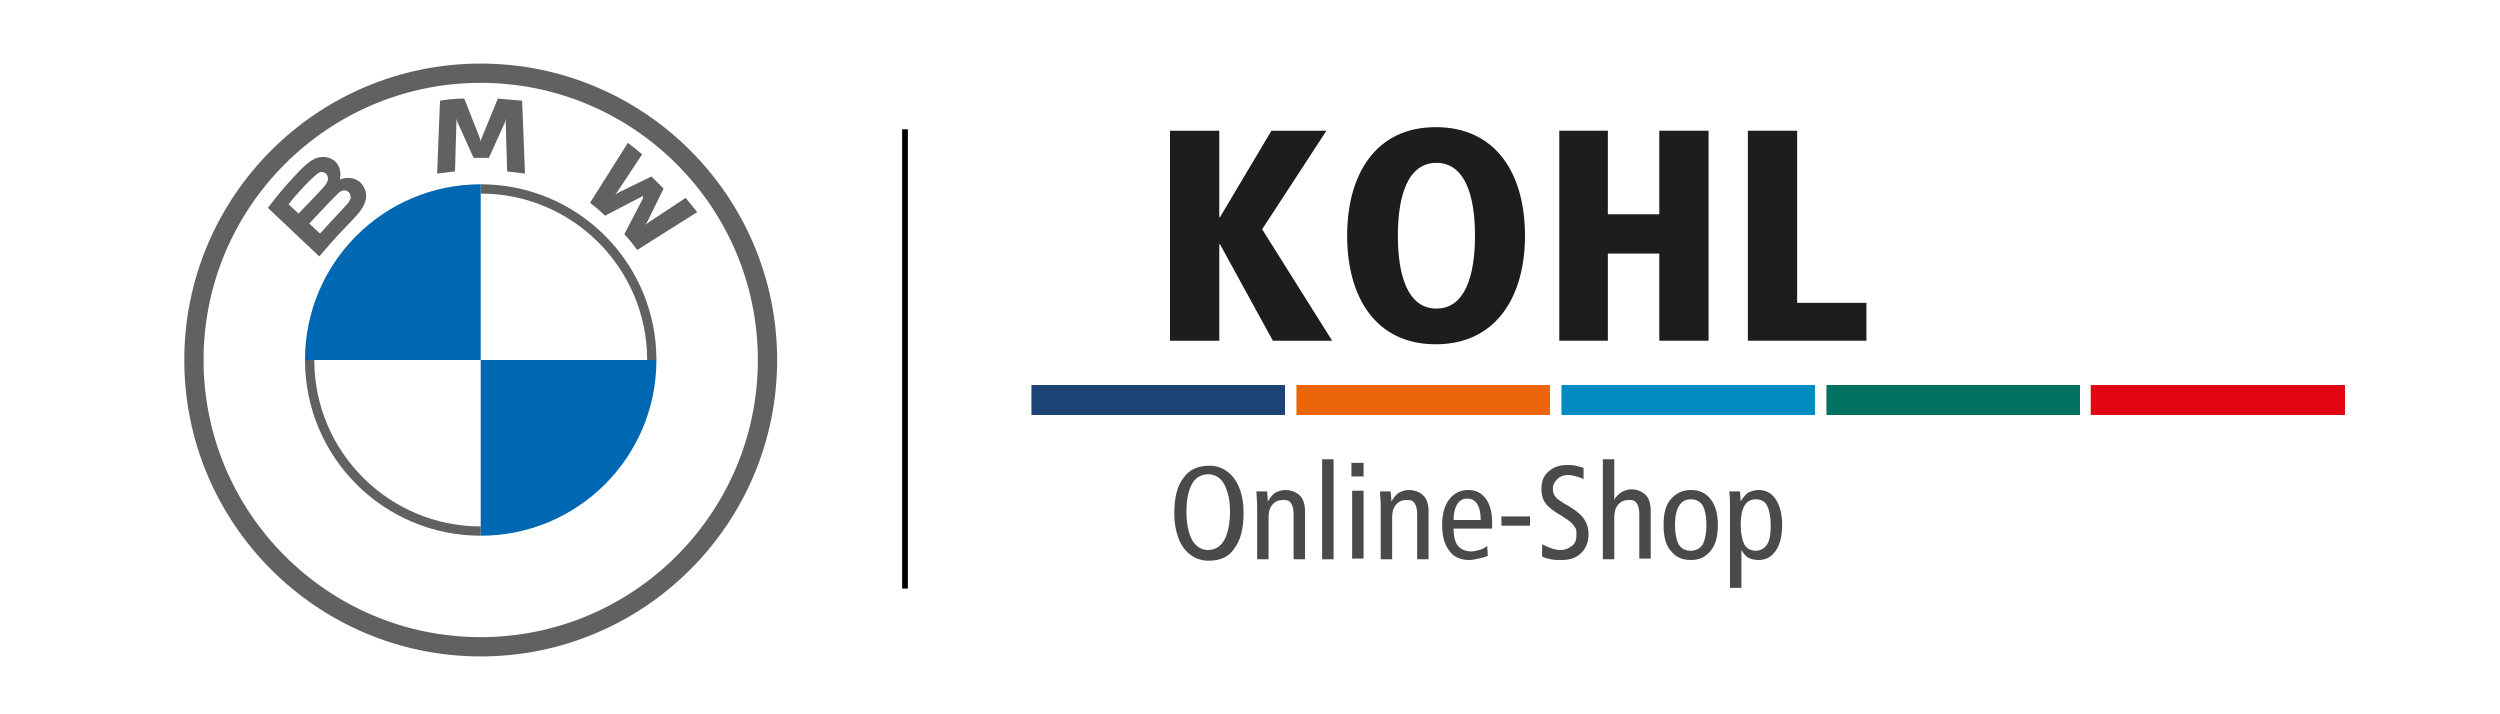 <?xml version="1.0" encoding="utf-8"?>
<!-- Generator: Adobe Illustrator 27.8.1, SVG Export Plug-In . SVG Version: 6.00 Build 0)  -->
<svg version="1.1" id="Ebene_1" xmlns="http://www.w3.org/2000/svg" xmlns:xlink="http://www.w3.org/1999/xlink" x="0px" y="0px"
	 viewBox="0 0 350 100" style="enable-background:new 0 0 350 100;" xml:space="preserve">
<style type="text/css">
	.st0{fill:#1D1D1B;}
	.st1{fill-rule:evenodd;clip-rule:evenodd;fill:#1D1D1B;}
	.st2{fill:#1C4374;}
	.st3{fill:#EB6608;}
	.st4{fill:#008BC3;}
	.st5{fill:#007262;}
	.st6{fill:#E20613;}
	.st7{fill:#4A4A49;}
	.st8{fill:#616160;}
	.st9{fill:#0067B2;}
</style>
<rect x="126.3" y="18.1" width="0.8" height="64.3"/>
<g>
	<g>
		<polygon class="st0" points="163.8,47.7 170.7,47.7 170.7,34.2 170.8,34.2 178.2,47.7 186.5,47.7 176.7,32.1 185.7,18.3 178,18.3 
			170.8,30.4 170.7,30.4 170.7,18.3 163.8,18.3 		"/>
		<path class="st1" d="M188.6,33c0,8.6,4,15.2,12.4,15.2s12.5-6.6,12.5-15.2s-4-15.2-12.5-15.2C192.6,17.8,188.6,24.4,188.6,33
			L188.6,33z M195.7,33c0-5.6,1.4-10.2,5.4-10.2s5.4,4.6,5.4,10.2s-1.4,10.2-5.4,10.2C197.1,43.2,195.7,38.6,195.7,33L195.7,33z"/>
		<polygon class="st0" points="232.3,47.7 239.2,47.7 239.2,18.3 232.3,18.3 232.3,30 225.1,30 225.1,18.3 218.3,18.3 218.3,47.7 
			225.1,47.7 225.1,35.5 232.3,35.5 		"/>
		<polygon class="st0" points="244.7,47.7 261.3,47.7 261.3,42.4 251.6,42.4 251.6,18.3 244.7,18.3 		"/>
		<polygon class="st2" points="144.4,53.9 179.9,53.9 179.9,58.1 144.4,58.1 		"/>
		<polygon class="st3" points="181.5,53.9 217,53.9 217,58.1 181.5,58.1 		"/>
		<polygon class="st4" points="218.6,53.9 254.1,53.9 254.1,58.1 218.6,58.1 		"/>
		<polygon class="st5" points="255.7,53.9 291.2,53.9 291.2,58.1 255.7,58.1 		"/>
		<polygon class="st6" points="292.7,53.9 328.3,53.9 328.3,58.1 292.7,58.1 		"/>
	</g>
	<g>
		<path class="st7" d="M164.4,71.9c0-2.2,0.4-3.9,1.3-5c0.8-1.2,2.1-1.7,3.6-1.7c1,0,1.8,0.3,2.5,0.8s1.3,1.3,1.7,2.3
			s0.6,2.1,0.6,3.5c0,2.2-0.4,3.8-1.3,5c-0.8,1.2-2,1.7-3.6,1.7c-1,0-1.8-0.3-2.5-0.8s-1.3-1.3-1.7-2.3
			C164.6,74.3,164.4,73.2,164.4,71.9z M166.1,71.6c0,1.7,0.3,3.1,0.8,4s1.3,1.4,2.2,1.4c1,0,1.8-0.5,2.3-1.4s0.8-2.3,0.8-4
			c0-1.6-0.3-2.8-0.8-3.8c-0.5-0.9-1.3-1.4-2.2-1.4c-1.1,0-1.9,0.5-2.4,1.5S166.1,70.2,166.1,71.6z"/>
		<path class="st7" d="M179.6,70c-0.6,0-1.1,0.2-1.5,0.7s-0.5,1.1-0.5,1.8v5.8H176v-7.6l-0.1-1.9h1.5l0.1,1.4l0,0
			c0.3-0.5,0.6-0.9,1-1.2c0.4-0.2,0.9-0.4,1.4-0.4c0.9,0,1.6,0.3,2.1,0.8s0.7,1.3,0.7,2.2v6.7h-1.6V72c0-0.7-0.1-1.2-0.4-1.6
			S180.1,70,179.6,70z"/>
		<path class="st7" d="M186.7,64.3v14h-1.6v-14H186.7z"/>
		<path class="st7" d="M190.9,64.8v1.9h-1.7v-1.9H190.9z M190.9,68.7v9.5h-1.6v-9.5H190.9z"/>
		<path class="st7" d="M196.9,70c-0.6,0-1.1,0.2-1.5,0.7s-0.5,1.1-0.5,1.8v5.8h-1.6v-7.6l-0.1-1.9h1.5l0.1,1.4l0,0
			c0.3-0.5,0.6-0.9,1-1.2c0.4-0.2,0.9-0.4,1.4-0.4c0.9,0,1.6,0.3,2.1,0.8s0.7,1.3,0.7,2.2v6.7h-1.6V72c0-0.7-0.1-1.2-0.4-1.6
			S197.4,70,196.9,70z"/>
		<path class="st7" d="M205.7,78.4c-1.2,0-2.2-0.4-2.8-1.3c-0.7-0.9-1-2.1-1-3.6s0.3-2.7,1-3.6s1.6-1.3,2.7-1.3c1,0,1.8,0.4,2.4,1.2
			c0.6,0.8,0.9,1.9,0.9,3.4V74h-5.4c0,1.1,0.2,1.9,0.6,2.4c0.4,0.5,1.1,0.8,1.9,0.8c0.3,0,0.7-0.1,1.1-0.2c0.4-0.1,0.8-0.3,1.1-0.6
			l0.1,1.4c-0.4,0.2-0.8,0.3-1.3,0.4C206.6,78.3,206.1,78.4,205.7,78.4z M205.4,69.8c-0.6,0-1.1,0.3-1.4,0.8
			c-0.3,0.5-0.5,1.2-0.5,2.2h3.8C207.3,70.8,206.6,69.8,205.4,69.8z"/>
		<path class="st7" d="M214.2,72.3v1.3h-4v-1.3H214.2z"/>
		<path class="st7" d="M218.4,77c0.7,0,1.2-0.2,1.7-0.6s0.6-0.9,0.6-1.5c0-0.4,0-0.7-0.1-0.9c-0.1-0.2-0.3-0.5-0.6-0.8
			s-0.8-0.6-1.4-1c-0.7-0.4-1.3-0.8-1.6-1.1c-0.4-0.3-0.7-0.7-0.9-1.1s-0.3-1-0.3-1.6c0-1,0.3-1.8,1-2.4s1.5-0.9,2.6-0.9
			c0.4,0,0.8,0,1.2,0.1s0.8,0.2,1.1,0.3v1.6c-0.3-0.2-0.7-0.3-1-0.4s-0.8-0.2-1.2-0.2c-0.6,0-1.1,0.2-1.5,0.6s-0.6,0.8-0.6,1.4
			c0,0.5,0.2,0.9,0.5,1.2c0.3,0.3,0.9,0.7,1.8,1.2c1,0.6,1.7,1.2,2.1,1.8c0.4,0.6,0.6,1.3,0.6,2c0,1.1-0.3,2-1,2.7s-1.6,1-2.8,1
			c-0.5,0-1,0-1.5-0.1s-0.9-0.2-1.2-0.4v-1.7C216.9,76.7,217.7,77,218.4,77z"/>
		<path class="st7" d="M228,70c-0.6,0-1.1,0.2-1.5,0.7s-0.5,1.1-0.5,1.8v5.8h-1.6v-14h1.6V70l0,0c0.2-0.5,0.6-0.8,1-1.1
			c0.4-0.2,0.9-0.4,1.3-0.4c0.9,0,1.6,0.3,2.1,0.8s0.7,1.3,0.7,2.2v6.7h-1.6V72c0-0.7-0.1-1.2-0.4-1.6S228.5,70,228,70z"/>
		<path class="st7" d="M232.9,73.5c0-1.6,0.3-2.8,1-3.6s1.6-1.3,2.8-1.3s2.1,0.4,2.8,1.3s1,2.1,1,3.6s-0.3,2.8-1,3.6
			c-0.7,0.9-1.6,1.3-2.8,1.3s-2.1-0.4-2.8-1.3C233.2,76.3,232.9,75.1,232.9,73.5z M238.9,73.5c0-1.2-0.2-2.1-0.5-2.7
			c-0.4-0.6-0.9-0.9-1.7-0.9c-1.4,0-2.2,1.2-2.2,3.6c0,1.2,0.2,2.1,0.5,2.7c0.4,0.6,0.9,0.9,1.7,0.9c0.7,0,1.3-0.3,1.7-0.9
			C238.7,75.6,238.9,74.7,238.9,73.5z"/>
		<path class="st7" d="M242.2,70.4c0-0.2,0-0.7-0.1-1.6h1.5l0.1,1.4l0,0c0.3-0.5,0.6-0.9,1-1.2c0.4-0.2,0.9-0.4,1.5-0.4
			c1,0,1.8,0.4,2.4,1.3s0.9,2.1,0.9,3.6s-0.3,2.8-0.9,3.6c-0.6,0.9-1.4,1.3-2.4,1.3c-0.5,0-1-0.1-1.4-0.3s-0.7-0.6-1-1.1l0,0v5.3
			h-1.6V70.4z M247.9,73.5c0-1.2-0.2-2.1-0.5-2.7s-0.9-0.9-1.6-0.9c-1.4,0-2.1,1.2-2.1,3.6c0,1.2,0.2,2.1,0.5,2.7s0.9,0.9,1.6,0.9
			s1.2-0.3,1.6-0.9S247.9,74.7,247.9,73.5z"/>
	</g>
</g>
<g>
	<path class="st8" d="M67.3,8.9c-22.9,0-41.5,18.6-41.5,41.5s18.6,41.5,41.5,41.5s41.5-18.6,41.5-41.5S90.2,8.9,67.3,8.9L67.3,8.9z
		 M106.1,50.4c0,21.4-17.4,38.8-38.8,38.8S28.5,71.8,28.5,50.4s17.4-38.8,38.8-38.8S106.1,29,106.1,50.4z"/>
	<path class="st8" d="M67.3,25.8v1.3l0,0c12.8,0,23.3,10.4,23.3,23.3h1.3C91.9,36.8,80.9,25.8,67.3,25.8L67.3,25.8 M67.3,73.7
		C54.5,73.7,44,63.3,44,50.4h-1.3C42.7,64,53.7,75,67.3,75"/>
	<g>
		<path id="W_61_" class="st8" d="M87.4,32.8c0.6,0.6,1.4,1.6,1.8,2.2l8.4-5.3c-0.4-0.5-1.1-1.4-1.6-2l-5.3,3.5l-0.4,0.3l0.3-0.4
			l2.3-4.7l-1.7-1.7L86.5,27l-0.4,0.3l0.3-0.4l3.5-5.3c-0.6-0.5-1.2-1-2-1.6l-5.3,8.4c0.7,0.5,1.6,1.3,2.1,1.8l5-2.6l0.3-0.2l0,0.4
			L87.4,32.8z"/>
		<path id="M_61_" class="st8" d="M68.4,22.2l2.3-5.1l0.1-0.5v0.5L71,24c0.8,0.1,1.6,0.2,2.5,0.3l-0.4-10.2
			c-1.1-0.1-2.3-0.2-3.4-0.3l-2.3,5.6l-0.1,0.4l-0.1-0.4L65,13.8c-1.1,0-2.3,0.1-3.4,0.3l-0.4,10.2c0.8-0.1,1.7-0.2,2.5-0.3l0.2-6.9
			v-0.5L64,17l2.3,5.1h2.1V22.2z"/>
		<path id="B_x5F_22d_61_" class="st8" d="M49.8,30.3c1.3-1.4,2.1-3,0.8-4.6c-0.7-0.8-1.9-1-2.9-0.6h-0.1V25
			c0.1-0.4,0.2-1.7-0.8-2.5c-0.5-0.4-1.2-0.6-1.9-0.5c-1.2,0.1-2.2,1-4.8,3.9c-0.8,0.9-1.9,2.3-2.6,3.2l7.2,6.8
			C47,33.2,47.9,32.3,49.8,30.3z M40.4,28.6c1.4-1.8,3-3.4,3.7-4c0.2-0.2,0.5-0.4,0.7-0.5c0.5-0.1,1,0.2,1.1,0.7s-0.2,0.9-0.5,1.3
			c-0.8,0.9-3.6,3.8-3.6,3.8L40.4,28.6z M43.3,31.3c0,0,2.7-2.9,3.6-3.8c0.4-0.4,0.6-0.6,0.8-0.7c0.3-0.2,0.7-0.2,1,0
			s0.4,0.6,0.4,0.9c-0.1,0.4-0.4,0.8-0.7,1.1c-0.4,0.4-3.6,3.9-3.6,3.9L43.3,31.3z"/>
	</g>
	<path class="st9" d="M67.3,25.8v24.6H42.7C42.7,36.8,53.7,25.8,67.3,25.8z"/>
	<path class="st9" d="M91.9,50.4C91.9,64,80.9,75,67.3,75V50.4H91.9z"/>
</g>
</svg>
